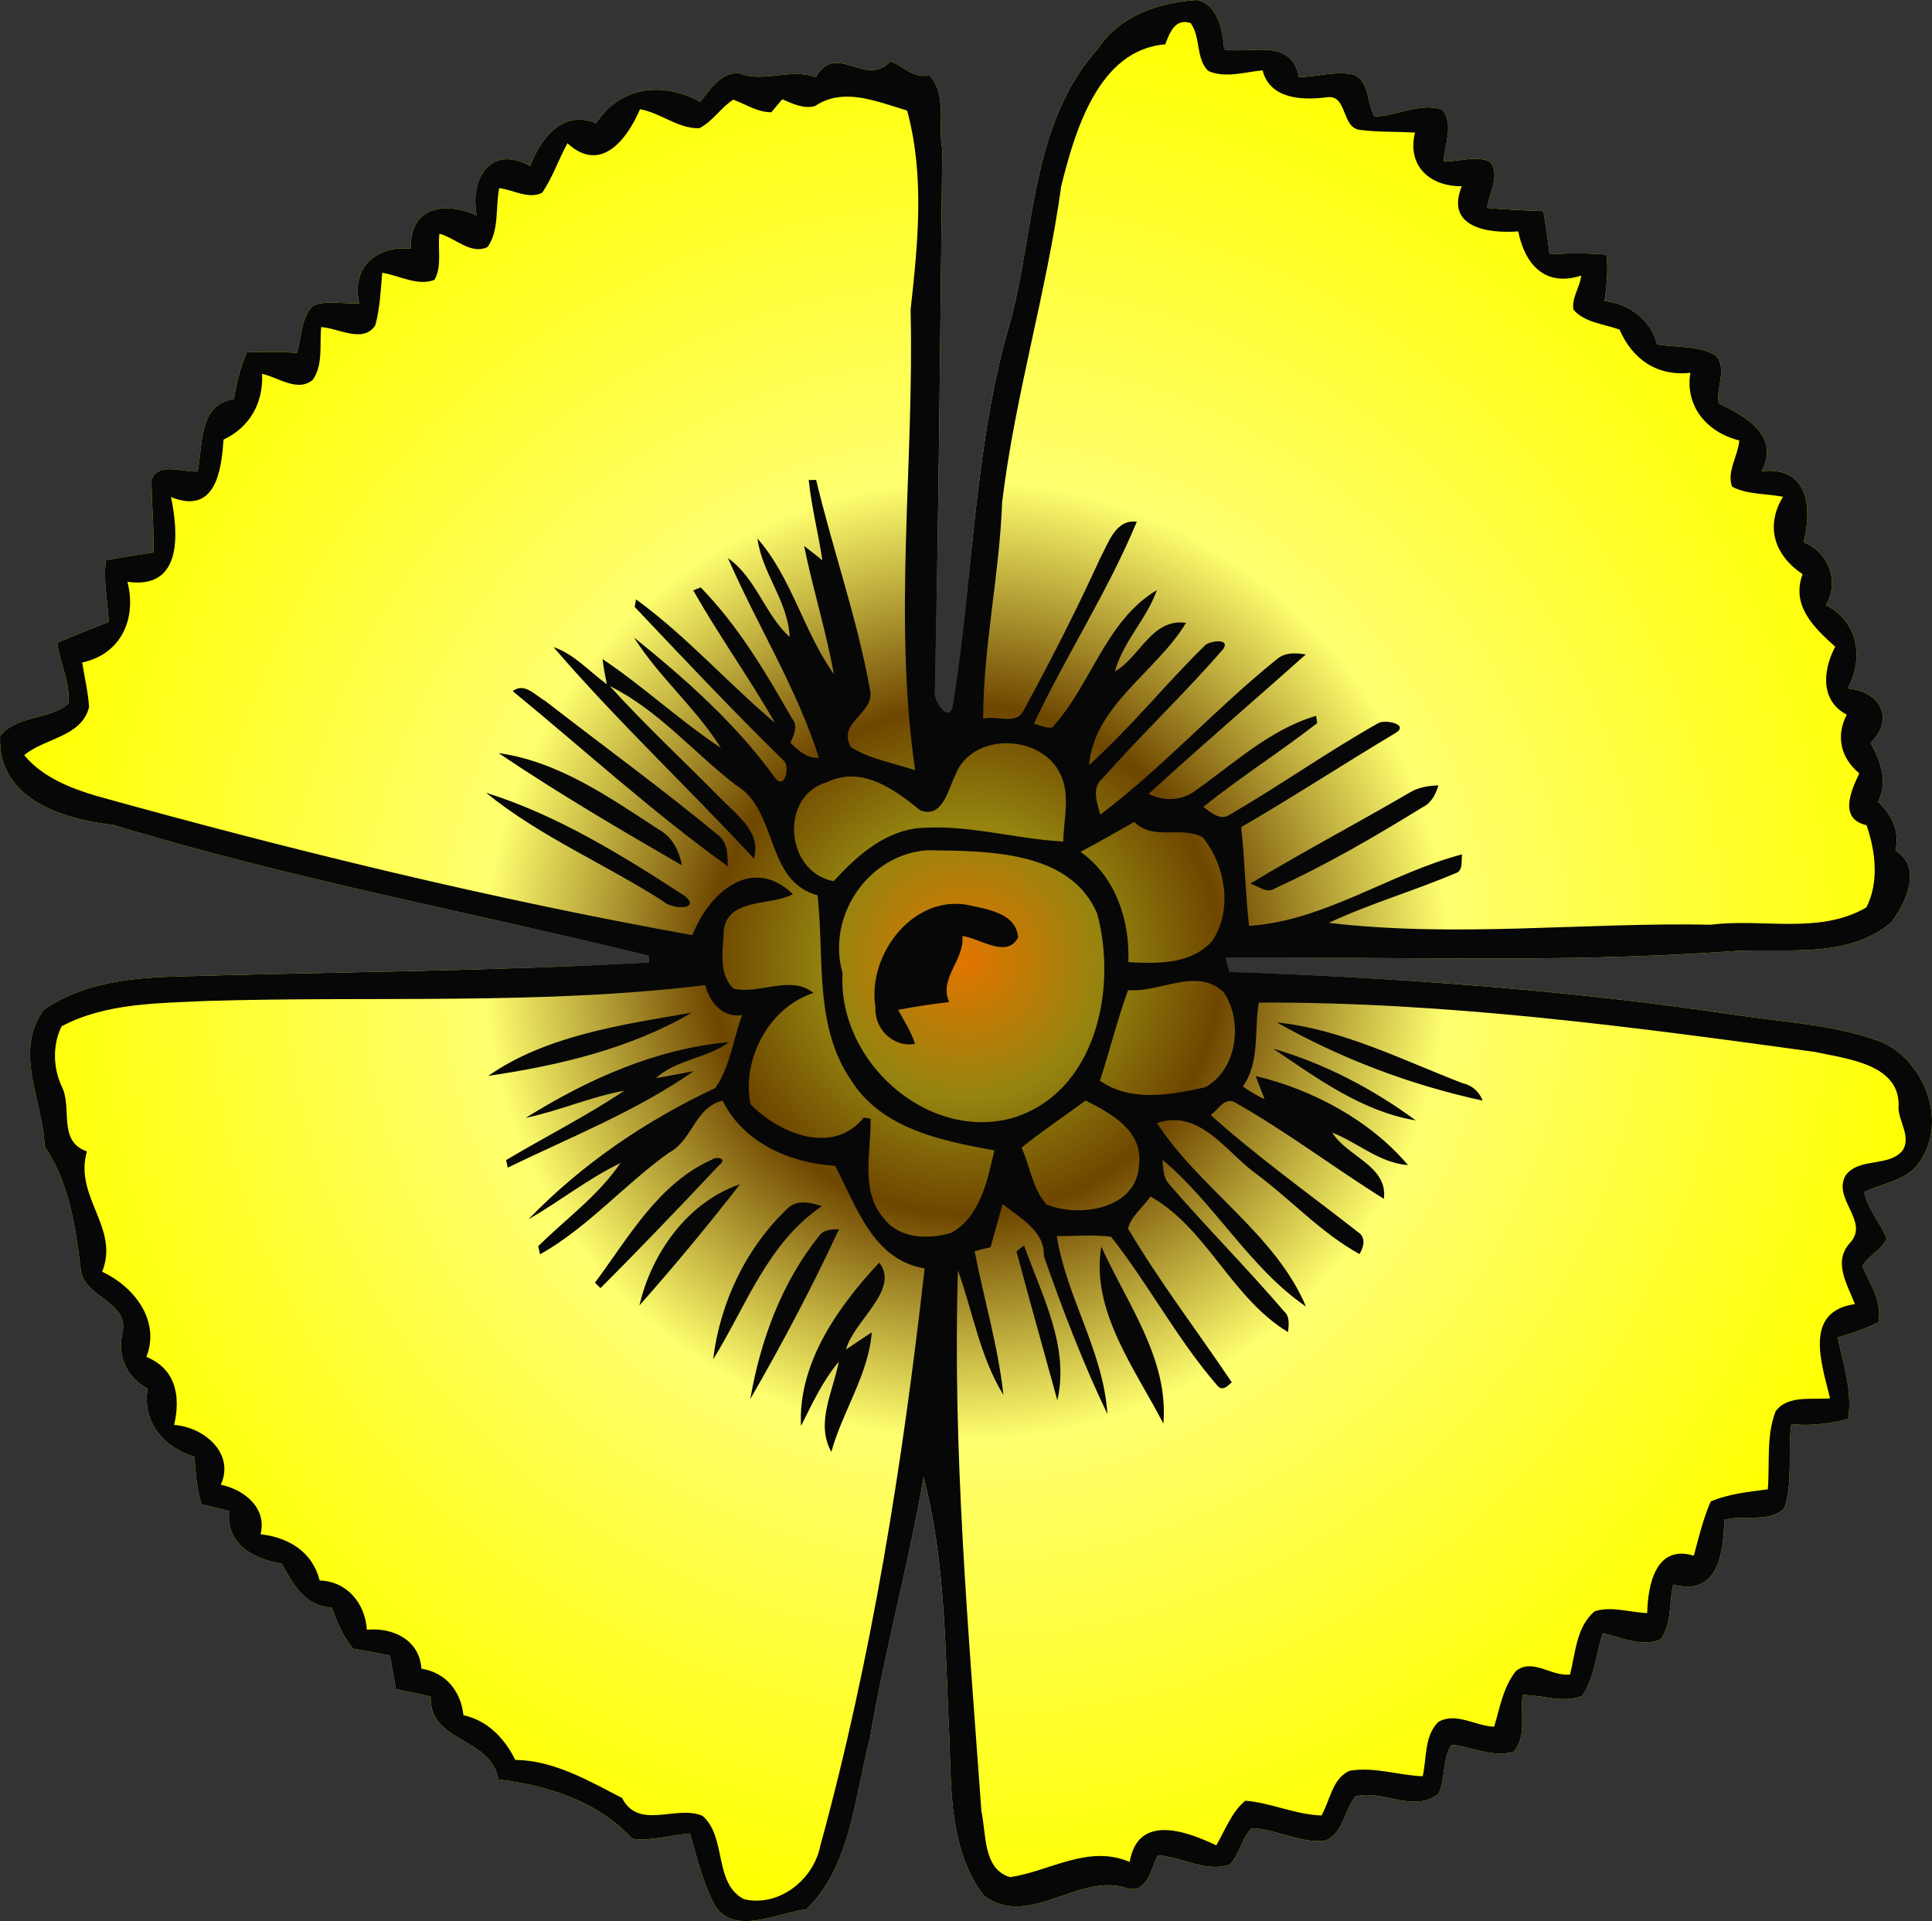 <?xml version="1.0" encoding="UTF-8" standalone="no"?>
<svg id="svg9527" xmlns:rdf="http://www.w3.org/1999/02/22-rdf-syntax-ns#" xmlns="http://www.w3.org/2000/svg" height="274.87mm" width="276.4mm" version="1.1" xmlns:cc="http://creativecommons.org/ns#" xmlns:xlink="http://www.w3.org/1999/xlink" viewBox="0 0 979.377 973.939" xmlns:dc="http://purl.org/dc/elements/1.1/">
<rect x="0" y="0" width="979.377" height="973.939" fill="#333333" stroke="none"/>
<defs id="defs9529">
<radialGradient id="radialGradient10202" gradientUnits="userSpaceOnUse" cy="35.22" cx="714.29" gradientTransform="matrix(1 0 0 .994 0 .196)" r="489.69">
<stop id="stop10198" stop-color="#e17500" offset="0"/>
<stop id="stop10208" stop-color="#948410" offset=".144"/>
<stop id="stop10206" stop-color="#6e4600" offset=".265"/>
<stop id="stop10204" stop-color="#ffff6f" offset=".5"/>
<stop id="stop10200" stop-color="#ff0" offset="1"/>
</radialGradient>
</defs>
<g id="layer1" transform="translate(-224.6 451.75)">
<g id="g10210">
<path id="path10131" d="m831.71-451.75c-19.1 1.025-39.275 7.748-50.35 24.461-33.812 37.462-32.113 90.813-44.176 137.05-18.975 63.65-19.099 130.36-29.449 195.45-1.425 10.65-10.401-1.413-9.238-6.875 2.013-91.45 2.787-182.95 3.762-274.4-2.312-12.3 2.689-27.614-6.648-37.701-7.688 2.45-12.988-4.712-19.676-6.912-12.425 13.7-27.5-10.312-37.775 8.088-12.912-4.787-25.95 2.85-38.625-1.912-9.213-1.188-14.987 8.199-19.975 14.387-18.812-10.375-40.425-8.076-52.812 10.824-16.675-6.85-27.7 6.989-33.4 21.639-20.312-10.975-30.686 6.713-27.111 25.025-16.162-7.05-33.75-4.55-33.463 16.975-17.138-1.712-30.312 9.299-26.062 27.637-7.7 0.562-16.039-1.775-23.326 1.188-6.438 6.062-5.7 16.139-8.312 24.014-8.45-0.713-16.936-0.613-25.361-0.301-3.275 7.55-5.162 15.55-6.562 23.65-18.062 2.95-15.562 22.95-18.375 36.725-7.088 0.562-20.912-5.226-23.375 4.699 0.062 12.112 1.312 24.214 1 36.389-8.062 1.275-16.163 2.299-24.15 3.924-1.312 10.375 0.824 20.789 1.512 31.164-8.688 3.625-17.487 6.962-26.137 10.662 1.288 10.338 6.862 20.55 5.537 30.912-9.738 8.463-25.862 5.538-34.5 16.363-1.625 31.75 31.601 42.261 57.451 45.086 89.138 27.212 180.85 44.226 271.26 66.264 0.087 0.85 0.275 2.575 0.363 3.438-80.088 4.513-160.39 4.761-240.55 7.174-22.825 0.6-47.524 3.45-66.574 17-15.3 21.7-0.05 46.289 0.625 69.201 12.388 17.925 15.673 40.762 18.273 62.125 1.312 14.588 25.326 16.3 21.051 32.85-2.562 11.638 2.575 22.225 12.875 27.713-2.9 16.962 8.338 30.038 23.738 34.525 0.512 8.037 1.238 16.175 3.5 24.037 4.662 1.137 9.349 2.3 14.074 3.5-1.613 16.862 12.212 24.299 26.699 26.699 5.612 10.338 11.675 21.55 25.375 22.275 2.587 7.4 5.725 14.626 10.75 20.801 6.175 1.062 12.438 2.249 18.688 3.486 1.038 5.65 2 11.264 3.025 17.014 5.875 1.188 11.713 2.412 17.613 3.787-0.787 23.575 30.512 20.125 34.324 42.037 25 3 50.688 11.112 67.812 30.012 9.725 1.325 19.589-1.75 29.326-2.662 3.413 11.675 6.162 23.7 11.699 34.625 8.762 18.488 32.538 5.539 47.363 3.826 22.688-22.05 24.398-57.364 32.211-86.764 7.438-44.425 19.563-87.888 27.176-132.28 11.288 43.35 10.874 88.663 13.074 133.11 0.9 26.625 0.375 56.601 17.338 78.863 22.7 17.388 48.014-11.625 72.326-3.713 10.412 3.337 12.575-9.638 15.938-16.613 12.15 0.825 24.387 8.888 36.574 4.738 5.037-5.287 5.875-13.375 11.162-18.475 12.512 0.463 24.376 7.811 37.014 6.398 9.4-3.7 9.637-15.373 15.438-22.398 13.762-3.962 29.6 8.824 42.162-1.488 3.688-7.8 1.799-17.637 6.637-24.762 10.35 1.075 20.838 6.636 31.363 3.523 6.975-7.7 3.3-19.538 4.625-28.75 9.9-0.125 20.586 4.339 30.111 0.477 6.412-9.188 7.038-21.325 10.551-31.812 9.387 2.15 20.125 7.312 29.338 3.037 5.725-7.75 4.161-18.7 6.361-27.713 23.075 6.237 25.451-16.65 25.889-32.787 9.825-2.8 22.886 1.788 30.486-6 4.425-13.55 1.527-28.501 3.477-42.551 9.688 1.087 19.45-0.224 28.85-2.637 2.125-14.175-2.426-27.775-5.426-41.375 7.125-1.85 14.012-4.413 20.688-7.525 2.275-10.712-4.325-19.337-8.1-28.574 3.025-5.537 10.038-8.262 12.338-14-3.275-8.037-9.65-14.763-11.375-23.551 9.762-4.625 22.187-5.825 28.35-15.787 14.625-21.362 0.738-54.2-23.324-61.625-22.225-7.513-45.976-8.813-69.051-12.176-85.462-12.888-171.61-19.024-257.9-22.012-0.637-2.462-1.25-4.887-1.838-7.287 84.412-0.475 169.04 2.861 253.49-2.977 27.888-2.5 60.913 4.838 83.988-14.887 7.25-9.775 16.05-27.8 2.1-36.375 2.237-9.812-1.826-18.126-8.826-24.676 5.15-10.113 1.289-20.762-3.799-29.949 12.7-12.5 4.486-26.212-11.576-27.537 8.162-15.125 5.488-33.875-11.074-42.25 7.025-11.738 1.55-26.912-11.338-31.912 4.775-18.2 1.989-38.601-21.236-35.988 9.488-18.15-8.15-27.637-21.625-34.412-1.887-7.175 4.713-17.912-1.875-24.375-8.812-5.213-19.738-3.675-29.463-5.537-3.263-12.45-14.126-20.588-26.639-21.963 1.038-7.862 1.913-15.675 0.938-23.525-9.625-0.825-19.238-0.774-28.812-0.137-0.875-7.35-1.912-14.639-3.137-21.889-9.537-0.425-19.075-0.738-28.525-1.65 0.85-7.65 7.175-16.987 1.15-23.574-7.362-3.062-15.575 0.287-23.225-0.062 0.537-8.287 5.238-18.963-0.537-26.113-11.175-3.862-23.089 3.05-34.451 3.5-4.075-6.775-2.262-17.549-10.512-21.299-9.15-2.087-18.625 1.212-27.838 1.188-3.862-20.075-24.05-11.65-37.875-13.975-0.812-9.4-2.8-22.212-13.475-25.062z" fill="url(#radialGradient10202)"/>
<path id="path514" d="m831.71-451.75c-19.1 1.025-39.275 7.748-50.35 24.461-33.812 37.462-32.113 90.813-44.176 137.05-18.975 63.65-19.099 130.36-29.449 195.45-1.425 10.65-10.401-1.413-9.238-6.875 2.013-91.45 2.787-182.95 3.762-274.4-2.312-12.3 2.689-27.614-6.648-37.701-7.688 2.45-12.988-4.712-19.676-6.912-12.425 13.7-27.5-10.312-37.775 8.088-12.912-4.787-25.95 2.85-38.625-1.912-9.213-1.188-14.987 8.199-19.975 14.387-18.812-10.375-40.425-8.076-52.812 10.824-16.675-6.85-27.7 6.989-33.4 21.639-20.312-10.975-30.686 6.713-27.111 25.025-16.162-7.05-33.75-4.55-33.463 16.975-17.138-1.712-30.312 9.299-26.062 27.637-7.7 0.562-16.039-1.775-23.326 1.188-6.438 6.062-5.7 16.139-8.312 24.014-8.45-0.713-16.936-0.613-25.361-0.301-3.275 7.55-5.162 15.55-6.562 23.65-18.062 2.95-15.562 22.95-18.375 36.725-7.088 0.562-20.912-5.226-23.375 4.699 0.062 12.112 1.312 24.214 1 36.389-8.062 1.275-16.163 2.299-24.15 3.924-1.312 10.375 0.824 20.789 1.512 31.164-8.688 3.625-17.487 6.962-26.137 10.662 1.288 10.338 6.862 20.55 5.537 30.912-9.738 8.463-25.862 5.538-34.5 16.363-1.625 31.75 31.601 42.261 57.451 45.086 89.138 27.212 180.85 44.226 271.26 66.264 0.087 0.85 0.275 2.575 0.363 3.438-80.088 4.513-160.39 4.761-240.55 7.174-22.825 0.6-47.524 3.45-66.574 17-15.3 21.7-0.05 46.289 0.625 69.201 12.388 17.925 15.673 40.762 18.273 62.125 1.312 14.588 25.326 16.3 21.051 32.85-2.562 11.638 2.575 22.225 12.875 27.713-2.9 16.962 8.338 30.038 23.738 34.525 0.512 8.037 1.238 16.175 3.5 24.037 4.662 1.137 9.349 2.3 14.074 3.5-1.613 16.862 12.212 24.299 26.699 26.699 5.612 10.338 11.675 21.55 25.375 22.275 2.587 7.4 5.725 14.626 10.75 20.801 6.175 1.062 12.438 2.249 18.688 3.486 1.038 5.65 2 11.264 3.025 17.014 5.875 1.188 11.713 2.412 17.613 3.787-0.787 23.575 30.512 20.125 34.324 42.037 25 3 50.688 11.112 67.812 30.012 9.725 1.325 19.589-1.75 29.326-2.662 3.413 11.675 6.162 23.7 11.699 34.625 8.762 18.488 32.538 5.539 47.363 3.826 22.688-22.05 24.398-57.364 32.211-86.764 7.438-44.425 19.563-87.888 27.176-132.28 11.288 43.35 10.874 88.663 13.074 133.11 0.9 26.625 0.375 56.601 17.338 78.863 22.7 17.388 48.014-11.625 72.326-3.713 10.412 3.337 12.575-9.638 15.938-16.613 12.15 0.825 24.387 8.888 36.574 4.738 5.037-5.287 5.875-13.375 11.162-18.475 12.512 0.463 24.376 7.811 37.014 6.398 9.4-3.7 9.637-15.373 15.438-22.398 13.762-3.962 29.6 8.824 42.162-1.488 3.688-7.8 1.799-17.637 6.637-24.762 10.35 1.075 20.838 6.636 31.363 3.523 6.975-7.7 3.3-19.538 4.625-28.75 9.9-0.125 20.586 4.339 30.111 0.477 6.412-9.188 7.038-21.325 10.551-31.812 9.387 2.15 20.125 7.312 29.338 3.037 5.725-7.75 4.161-18.7 6.361-27.713 23.075 6.237 25.451-16.65 25.889-32.787 9.825-2.8 22.886 1.788 30.486-6 4.425-13.55 1.527-28.501 3.477-42.551 9.688 1.087 19.45-0.224 28.85-2.637 2.125-14.175-2.426-27.775-5.426-41.375 7.125-1.85 14.012-4.413 20.688-7.525 2.275-10.712-4.325-19.337-8.1-28.574 3.025-5.537 10.038-8.262 12.338-14-3.275-8.037-9.65-14.763-11.375-23.551 9.762-4.625 22.187-5.825 28.35-15.787 14.625-21.362 0.738-54.2-23.324-61.625-22.225-7.513-45.976-8.813-69.051-12.176-85.462-12.888-171.61-19.024-257.9-22.012-0.637-2.462-1.25-4.887-1.838-7.287 84.412-0.475 169.04 2.861 253.49-2.977 27.888-2.5 60.913 4.838 83.988-14.887 7.25-9.775 16.05-27.8 2.1-36.375 2.237-9.812-1.826-18.126-8.826-24.676 5.15-10.113 1.289-20.762-3.799-29.949 12.7-12.5 4.486-26.212-11.576-27.537 8.162-15.125 5.488-33.875-11.074-42.25 7.025-11.738 1.55-26.912-11.338-31.912 4.775-18.2 1.989-38.601-21.236-35.988 9.488-18.15-8.15-27.637-21.625-34.412-1.887-7.175 4.713-17.912-1.875-24.375-8.812-5.213-19.738-3.675-29.463-5.537-3.263-12.45-14.126-20.588-26.639-21.963 1.038-7.862 1.913-15.675 0.938-23.525-9.625-0.825-19.238-0.774-28.812-0.137-0.875-7.35-1.912-14.639-3.137-21.889-9.537-0.425-19.075-0.738-28.525-1.65 0.85-7.65 7.175-16.987 1.15-23.574-7.362-3.062-15.575 0.287-23.225-0.062 0.537-8.287 5.238-18.963-0.537-26.113-11.175-3.862-23.089 3.05-34.451 3.5-4.075-6.775-2.262-17.549-10.512-21.299-9.15-2.087-18.625 1.212-27.838 1.188-3.862-20.075-24.05-11.65-37.875-13.975-0.812-9.4-2.8-22.212-13.475-25.062zm-6.896 11.164c1.01-0.041 2.129 0.129 3.371 0.561 5.175 7.05 2.475 18.037 8.963 24.262 8.588 3.775 18.486 0.525 27.486-0.35 3.763 14.8 20.351 15.237 32.613 13.662 10.362-1.525 7.325 15.176 16.475 16.514 9.3 1.2 18.751 0.875 28.176 1.375-4.15 17 7.588 27.362 23.713 27.225-8.65 21.238 14.05 24.012 28.625 22.887 3.188 15.938 12.962 28.5 31.938 22.4-0.613 5.862-5.063 11.463-3.926 17.301 5.625 6.6 15.663 7.237 23.363 10.1 6.438 14.95 18.974 23.774 35.861 21.887-2.763 17.312 8.713 30.275 24.801 34.287-0.5 7.612-6.45 15.777-3.662 23.414 7.588 4.075 17.275 3.499 25.85 5.137-9.312 15.275-4.05 29.938 9.912 39.238-5.888 15.975 5.7 27.048 16.537 36.773-6.388 12.138-7.587 27.425 5.863 34.463-5.688 10.938-2.989 22.15 6.361 29.725-4.263 9-10.561 23.051 3.664 26.326 4.55 13.138 6.449 28.886-0.076 41.674-23.762 13.888-52.788 5.426-78.775 8.764-64.625-1.275-129.26 6.699-193.71-0.951 20.75-9.725 42.899-16.1 63.986-25.063 4.325-1.087 3.001-6.462 3.551-9.662-36.7 9.675-69.8 33.775-108 36.275-1.925-16.663-2.064-33.426-4.014-50.051 26.462-15.362 52.101-32.111 78.363-47.799 6.925-4.312-5.025-6.862-8.6-5.062-25.638 14.425-49.812 31.575-75.25 46.375-4.95 3.587-9.875-0.975-13.713-3.812 18.662-14.95 38.913-27.775 57.775-42.463-0.15-0.925-0.425-2.763-0.562-3.676-23.875 7.025-42.226 24.764-62.238 38.639-7 4.612-15.338 4.562-22.625 0.912 26.125-24 53.163-47.013 79.613-70.676-5.225-0.863-10.788-1.149-14.963 2.676-30.862 24.875-57.588 54.674-89.238 78.574-1.512-6.175-4.688-13.723 1.375-18.586 19.725-22.362 41.552-42.927 61.039-65.477 3.612-5.487-6.527-4.086-9.039-2.023-20.212 19.712-37.875 42-58.975 60.85 2.325-29.825 34.4-47.562 49.125-72.037-17.438-2.413-23.262 17.324-36.037 24.611 4.088-15.212 16.1-26.512 21.25-41.225-26.162 15.65-33.3 48.2-53.1 69.662-3.212 0.463-6.237-1.149-9.225-1.986 16.3-34.625 37.512-67.026 52.137-102.33-10.8-1.387-14.362 10.801-18.562 18.514-11.95 26.225-25.087 51.911-38.85 77.236-3.513 7.55-14.25 2.226-20.475 4.139 0.087-36.888 8.299-73.088 9.637-109.9 6.537-54.012 22.512-106.24 29.938-160.11 6.938-27.862 18.875-69.2 52.775-71.9 1.709-4.683 4.022-11.073 9.479-11.297zm-171.38 37.828c10.391-0.15 21.275 4.186 31.012 7.057 8.975 32.9 5.45 67.551 1.75 100.99 1.9 77.775-8.937 156.24 2.301 233.45-10.775-3.675-22.85-5.625-32.463-11.662-7.562-12.788 12.588-17.037 9.551-29.35-6.45-36-18.801-70.65-27.264-106.19-0.938 0.013-2.836 0.049-3.773 0.074 1.425 13.688 4.899 27.075 6.949 40.713-3.15-2.513-6.163-4.924-9.275-7.324 4.425 21.812 11.125 43.099 15.1 65.049-15.338-21.538-21.261-48.736-38.736-68.799 2.25 17.675 15.586 31.836 16.299 49.961-12.7-11.662-16.937-29.886-31.262-40.023 14.775 33.938 34.85 65.787 46.1 101.2-6.162 0.613-10.411-3.813-14.424-7.551 1.675-3.913 4.112-8.611 0.787-12.336-13.35-23.475-27.289-46.988-46.264-66.426-1.3 0.45-2.575 0.937-3.812 1.475 13.025 22.912 28.401 44.414 41.551 67.264-24.05-20.275-45.15-44.239-70.562-62.727-0.163 0.963-0.488 2.901-0.65 3.863 24.75 26.15 49.462 52.362 75.162 77.574 3.775 2.487 1.313 14.989-3.574 9.664-19.85-27.688-45.588-50.513-71.988-71.801 12.738 20.162 31.412 35.788 44.062 55.988-20.862-13.825-39.187-31.089-59.975-45.014 0.5 4.275 1.3 8.525 2.188 12.775-8.887-6.412-16.486-15.288-27.049-18.838 32.038 37.275 68.148 71.1 101.59 107.21 3.913-13.25-8.511-22.025-16.549-30.213-18.788-19.1-38.501-37.324-56.451-57.199 24.362 11.987 42.375 33.55 63.65 50.025 21.975 12.85 14.651 48.712 41.613 56 3.587 31.588-1.976 66.299 17.174 94.012 15.512 24.5 45.989 30.513 72.477 35.338-3.562 15.312-7.1 33.725-22.062 41.85-11.4 3.325-26.225 2.988-33.938-7.412-12.35-13.95-6.338-33.776-6.775-50.514l-3.451-0.549c-15.75 19.525-43.373 7.863-57.398-6.85-4.612-22.588 9.4-49.114 31.875-56.326-11.288-9.425-27.376 0.863-40.426-2.199-8.15-7.625-5.213-20.075-5-29.938 2.5-16.25 23.788-11.838 35.051-17.988-21.15-20.237-42.875-0.125-50.963 20.787-101.91-18.325-202.66-42.925-302.4-70.662-13.425-4.05-27.137-9.5-36.324-20.588 10.462-8.713 29.299-9.298 32.887-24.461-0.537-7.688-2.287-15.014-3.512-22.514 19.775-4.175 27.775-22.287 22.938-40.912 28.175 4.088 25.825-24.825 22.1-42.963 22.275 9.05 25.549-12.713 26.611-29.088 13.525-6.45 20.225-18.736 19.562-33.361 7.975 1.6 17.914 9.525 25.701 3.025 5.375-7.65 3.338-18.001 4.275-26.738 8.838 0.55 21.449 8.488 27.449-0.975 2.325-8.7 2.738-17.637 3.463-26.537 8.463 1.225 17.988 6.975 26.525 3.537 3.938-7.037 1.524-15.812 2.486-23.375 7.775 1.975 16.238 11.025 24.463 6.688 5.987-8.613 3.875-20.012 5.838-29.812 7.075 0.85 14.874 5.85 21.762 2.375 5.362-7.825 8.313-16.863 12.838-25.113 16.775 15.55 30.224-1.824 36.762-17.236 10.5 1.812 19.138 9.862 30.051 9.637 6.812-3.388 10.888-10.449 17.25-14.512 6.375 2.362 12.137 6.4 19.287 6.412 1.837-2.225 3.675-4.426 5.537-6.613 5.1 2.263 10.913 5.037 16.613 3.475 4.937-3.394 10.244-4.703 15.688-4.781zm-164.54 299.82c-1.442-0.037-2.902 0.404-4.371 1.566 36.175 29.675 70.962 61.449 109.01 88.799-0.113-5.825 0.087-12.386-5.188-16.049-28.362-23.45-58.162-45.113-87.225-67.676-3.741-2.119-7.903-6.529-12.228-6.641zm245.35 27.98c10.894-0.194 22.099 4.773 27.33 14.561 5.987 10.625 2.2 23.762 2.025 35.262-25.175-1.288-49.887-9.261-75.162-6.611-16.888 2.587-30.1 14.537-41.225 26.725-24.638-4.588-27.625-43.162-3.463-50.162 17.925-8.625 34.201 3.648 47.426 14.273 11.325 4.125 13.911-10.411 17.611-17.648 3.981-10.85 14.563-16.205 25.457-16.398zm-256.88 4.998c30.075 20.288 61.536 38.749 92.961 56.924-1.462-7.425-4.925-14.512-11.812-18.225-25.062-16.312-50.848-34.474-81.148-38.699zm476.41 16.4c-5.237 0.075-10.438 1.024-14.9 3.799-26.688 15.6-54.075 29.988-80.525 46 4.037 1.025 8.35 5.325 12.625 2.35 25.962-11.85 50.701-26.275 74.988-41.225 4.325-2.125 6.475-6.561 7.812-10.924zm-482.8 3.688c27.262 22.2 60.438 36.137 90 55.137 3.837 3.938 19.014 4.549 11.139-2.551-31.73-20.651-64.88-41.212-101.14-52.587zm328.62 14.799c9.738 9.762 23.9 1.825 34.75 7.85 11.488 14.337 15.312 36.677 4.75 52.539-10.912 12.038-27.75 11.462-42.525 10.699 0.887-21.15-6.425-43.238-24.225-55.926 9.2-4.838 18.2-10.05 27.25-15.162zm-104.91 14.363c29.7 0.4 72.55-0.188 86.15 32.25 10.25 38.3-0.701 91.012-43.451 103.64-43.51 11.51-88.26-29.53-85.66-73.555-8.3-29.05 13.15-60.275 42.963-62.338zm14.305 27.16c-25.234 0.039-44.555 28.215-40.606 52.414-0.675 10.9 8.963 20.612 20.062 18.562-1.975-6.15-5.524-11.637-8.574-17.225 8.575-1.587 17.176-2.987 25.863-3.912-5.338-12.312 7.875-21.125 6.725-33.525 8.963 1.15 22.711 11.675 28.236 0.688-0.963-12.738-16.786-14.413-26.586-16.625-1.73-0.257-3.439-0.38-5.121-0.377zm120.5 39.1c5.59-0.081 10.864 1.294 15.471 5.814 9.938 14.625 6.775 39.451-9.525 48.113-17.438 3.837-37.5 7.662-53.25-3.338 4.987-15.25 8.788-30.875 14.275-45.938 10.533 0.968 22.357-4.497 33.029-4.652zm-247.38 2.127c2.275 8.662 8.611 16.725 18.674 15.162-4.487 12.138-6.038 26.338-13.588 37-35.1 16.45-67.674 38.576-94.674 66.514 15.825-9 30.112-20.539 46.574-28.451-11.162 16.475-27.649 28.275-41.674 42.15 0.237 1.038 0.712 3.088 0.949 4.113 24.262-13.675 42.763-35.425 65.363-51.562 12.025-6.312 12.95-22.888 27.188-26.375 10.65 21.562 34.148 31.574 57.023 33.074 10.938 20.562 18.988 47.562 45.375 52-11.15 98.688-26.661 197-52.924 292.85-3.413 17.188-21.138 31.125-38.713 26.9-15.5-8.137-8.525-31.525-21-42.25-13.362-5.662-32.262 7.514-40.762-9.049-16.788-8.625-34.401-19.051-54.113-19.301-5.375-10.912-14.138-20.074-26.275-22.637-1.325-12.175-8.8-21.589-21.312-23.602-0.963-14.462-14.138-20.988-27.65-19.75-0.812-13.3-10.025-24.549-23.912-24.949-3.65-14.488-15.537-21.75-29.975-23.475 3.375-13.362-8.388-22.663-20.15-25.088 7.213-15.875-8.45-29.225-23.65-30.312 3.375-14.675 0.838-28.325-14.062-34.5 7.175-18.475-6.263-35.588-22.438-43.188 9-22.238-14.387-37.976-7.725-60.988-15.025-5.175-7.175-22.011-12.787-32.986-4.375-9.4-4.688-21.175-0.025-30.438 22.362-11.888 48.85-11.625 73.5-12.838 84.2-2.6 168.94 2.187 252.76-8.025zm280.6 8.838c94.362-0.375 188.45 12.149 281.86 25.012 16.125 3.562 44.277 6.089 42.414 28.852 0.512 6.812 6.411 14.486 2.086 21.148-7.188 8.637-22.3 3.288-29 12.801-6.375 11.8 11.888 22.812 2.75 33.574-9.425 9.787-1.824 21.276 2.076 31.488-26.162 3.763-16.95 29.912-12.588 47.75-8.825 0.912-21.451-1.862-27.613 6.613-4.838 12.475-2.887 26.386-3.949 39.523-9.825 1.312-19.749 2.263-28.949 6.176-3.862 8.825-6.037 18.2-8.562 27.475-19.225-5.825-23.3 14.6-23.625 29.1-8.762-0.3-18.126-3.65-26.639-0.912-9.262 7.8-9.7 21.001-12.475 32.051-9.338 1.225-19.176-8.626-27.488-1.676-6.4 8.05-8.112 18.525-10.975 28.162-9.4-0.325-19.25-7.524-28.225-2.512-7.388 7.225-5.838 18.338-8.025 27.625-12.35-0.5-24.561-4.926-36.924-2.801-8.887 3.675-9.977 15.189-14.414 22.664-13.275-0.425-25.462-6.402-38.574-7.477-7.075 5.875-10.15 14.888-14.725 22.625-15.25-7.287-39.714-16.174-43.889 8.426-20.962-9.012-40.462 4.713-60.574 7.713-13.912-4.05-12.063-22.064-14.588-33.389-6.525-91.262-14.7-182.7-11.9-274.27 7.588 21.062 11.126 43.825 23.051 63.162-2.65-24.675-9.899-48.537-14.574-72.85 2.663-0.725 5.337-1.388 8.037-2.025 2.025-7.362 4.15-14.576 6.15-21.889 8.713 7.075 21.425 13.526 20.875 26.363 9.512 27.125 19.811 54.187 32.236 80.137-2-31.825-20.737-59.137-25.662-90.262 9.113 0.075 18.388-0.812 27.525 0.338 19.038 24.2 33.599 52.063 53.861 75.463 2.475 3.087 5.237 0.299 7.312-1.676-17.488-25.988-36.662-51.025-52.574-77.912 1.45-6.263 7.737-10.862 11.35-16.287 28.738 16.2 41.001 51.437 69.764 68.762 0.325-3.587 1.074-7.788-1.988-10.488-18.838-21.975-39.3-42.512-58.213-64.412-3.112-3.362-3.124-8.225-3.449-12.438 26.712 22.35 43.936 54.55 72.736 74.4-15.462-36.8-53.774-59.651-75.574-93.051 21.938-7.362 35.075 14.826 50.4 25.801 17.675 13.125 32.925 29.988 52.312 40.625 2.125-3.487 3.425-8.312-0.588-11.012-25.125-19.612-51.1-38.188-74.875-59.463 3.575-2.462 6.863-8.925 11.988-6.588 26.25 14.738 50.298 33.201 75.836 49.051 2.075-16.75-18.712-21.376-26.199-33.576 12.975 5.075 23.975 15.412 38.4 16.5-19.075-22.65-48.464-38.387-77.201-45.162 1.462 3.925 2.962 7.749 4.5 11.762-3.85-1.863-7.537-4.011-11.012-6.461 8.762-12.238 5.688-28.513 8.088-42.551zm-287.38 5.1c-34.988 6.025-74.025 11.601-103.22 32.076 35.562-5.25 71.975-13.751 103.22-32.076zm296.54 4.938c32.325 18.362 68.076 31.851 104.36 39.676-1.788-4.5-5.351-7.789-10.176-8.826-30.812-11.838-60.925-27.325-94.188-30.85zm-277.76 10.062c-36.738 3.112-72.014 18.987-102.98 38.35 16.938-3.525 32.939-10.687 49.977-13.787-19.225 12.888-40.038 23.326-59.926 35.176 0.188 0.963 0.575 2.899 0.775 3.861 31.688-15.4 65.361-28.712 94.299-48.949-6.4 1.163-12.762 2.537-19.162 3.537 10.438-9.425 25.739-9.938 37.014-18.188zm275.86 3.263c22.36 15.025 45.07 31.845 72.33 36.385-21.78-16.02-46.31-28.872-72.33-36.385zm-95.037 26.324c12.788 6.425 28.962 15.162 27.1 32.125-0.65 22.762-29.912 27.462-46.938 20.562-7.15-8.05-8.301-19.35-12.639-28.812 10.462-8.45 21.652-15.925 32.477-23.875zm-186.61 29.061c-0.985-0.013-2.062 0.264-2.824 0.877-27.3 12.175-42.225 39.487-59.312 62.387 0.912 0.863 1.85 1.775 2.812 2.75 20.4-20.375 40.312-41.249 60.074-62.236 3.128-2.32 1.417-3.749-0.75-3.777zm11.438 13.34c-26.475 9.012-44.874 34.862-51.012 61.449 17.65-19.888 34.674-40.462 51.012-61.449zm31.67 9.258c-2.582 0.071-5.051 0.775-7.107 2.58-21.362 20.062-34.738 47.937-38.188 76.949 16.688-26.95 27.6-59.162 55.162-77.662-3.045-1.006-6.548-1.959-9.867-1.867zm18.5 13.52c-3.7 0.138-7.852 0.161-10.102 3.461-19.05 23.662-29.748 53.026-34.898 82.701 16.125-27.988 31.438-56.85 45-86.162zm93.799 8.25c-1.312 0.963-2.599 1.961-3.861 3.023 6.725 25.212 13.825 50.325 20.725 75.5 6.3-27.25-7.951-53.373-16.863-78.523zm39.125 0.6c-5.4 32.55 17.201 61.988 31.488 89.775 2.812-32.788-18.501-61.075-31.488-89.775zm-112.55 8.15c-20.85 22.262-41.277 51.012-39.664 82.824 5.65-11.3 10.988-22.862 19.15-32.625-2.775 14.95-11.962 31.037-3.762 45.725 5.713-20.625 18.874-39.388 20.486-60.588-4.388 2.825-8.7 5.777-13.037 8.664 3.825-14.538 27.576-30.388 16.826-44z" fill="#070707"/>
</g>
</g>
</svg>
